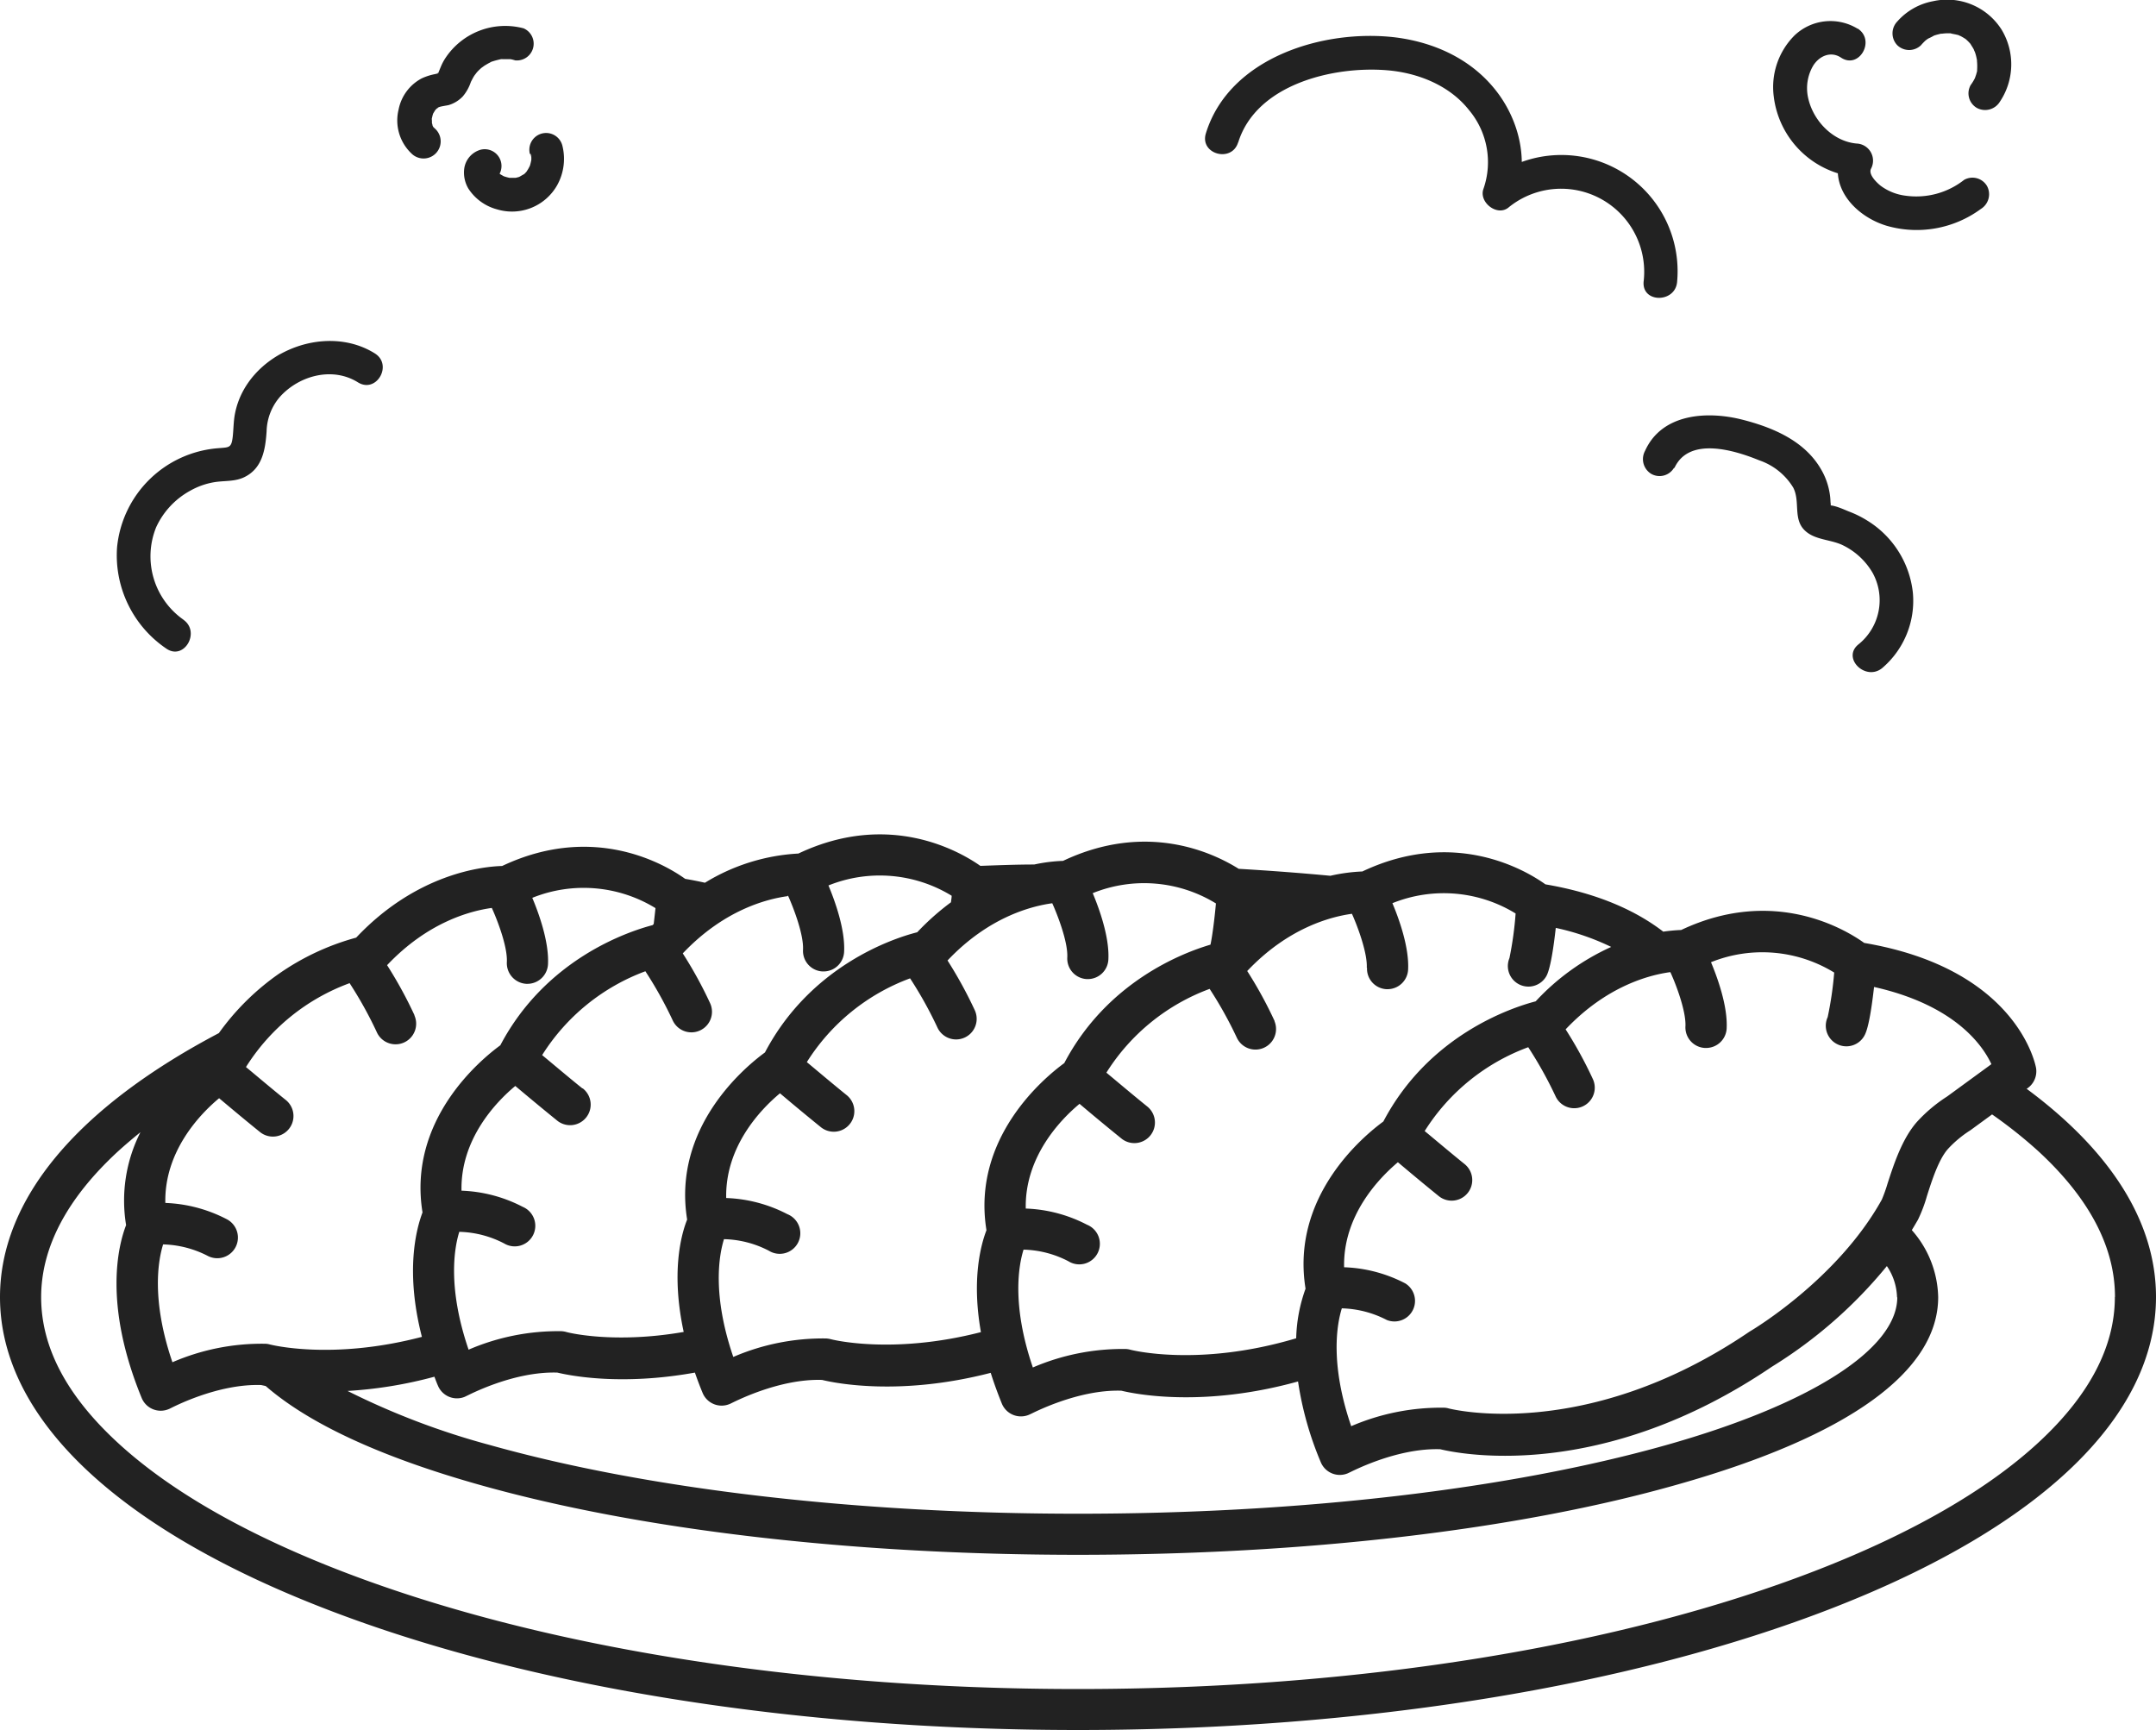 <svg xmlns="http://www.w3.org/2000/svg" width="350" height="280.87" viewBox="0 0 350 280.87"><g id="レイヤー_2" data-name="レイヤー 2"><g id="レイヤー_1-2" data-name="レイヤー 1"><path d="M29.77,100.59a12.56,12.56,0,0,1-4.42-15,12.88,12.88,0,0,1,5.55-5.94,12,12,0,0,1,3.86-1.37c1.67-.28,3.35-.06,4.92-.83,2.93-1.43,3.4-4.5,3.6-7.43a8.87,8.87,0,0,1,2.43-5.89c3.18-3.27,8.4-4.56,12.4-2.06,3,1.86,5.71-2.84,2.74-4.7-8.26-5.16-20.81.11-22.7,9.76-.25,1.26-.23,2.52-.37,3.78-.21,1.8-.56,1.7-2.25,1.84A17.88,17.88,0,0,0,19,88.89a18.3,18.3,0,0,0,8,16.4c2.89,2,5.62-2.72,2.75-4.7Z" fill="#222"/><path d="M201,23.15c2.92-9.46,15.4-12.44,24.09-11.75,5,.39,10.17,2.41,13.37,6.45a13.16,13.16,0,0,1,2.36,12.81c-.78,2.12,2.13,4.48,4,3.08a13.49,13.49,0,0,1,22,12c-.28,3.49,5.16,3.47,5.44,0A18.87,18.87,0,0,0,242.06,29l4,3.07c2.13-5.74.65-12.21-2.93-17-4-5.34-10.1-8.18-16.6-9-11.66-1.4-27,3.25-30.78,15.61-1,3.35,4.21,4.79,5.24,1.44Z" fill="#222"/><path d="M271.81,76c2.35-5.2,9.78-2.91,13.79-1.27a10.37,10.37,0,0,1,5.5,4.41c1.19,2.26-.08,5.14,1.92,7,1.66,1.58,4.31,1.41,6.28,2.44A11.29,11.29,0,0,1,304,93a9.2,9.2,0,0,1-2.32,11.62c-2.71,2.21,1.16,6,3.85,3.85a14.34,14.34,0,0,0,5-12.26,15.71,15.71,0,0,0-7.32-11.65,16.9,16.9,0,0,0-3.1-1.54c-.7-.28-2.64-1.19-3.38-.93l-.24-.07c.48.83.71,1,.67.37a2.53,2.53,0,0,0,0-.87,10.49,10.49,0,0,0-.21-1.85,11.1,11.1,0,0,0-1.37-3.56c-2.69-4.6-7.86-6.75-12.8-8-5.64-1.42-13-1-15.73,5.09a2.8,2.8,0,0,0,1,3.72,2.73,2.73,0,0,0,3.72-1Z" fill="#222"/><path d="M301.54,4.65a8.45,8.45,0,0,0-10.23,1.11,11.86,11.86,0,0,0-3.37,9.85,14.93,14.93,0,0,0,13.37,13.12L299,24.64c-2.39,5.52,2.1,10.43,7.24,12a17.59,17.59,0,0,0,15.33-2.72,2.81,2.81,0,0,0,1-3.72,2.74,2.74,0,0,0-3.72-1,12.55,12.55,0,0,1-9.49,2.57,8.53,8.53,0,0,1-4.08-1.63c-.61-.5-2-1.8-1.55-2.74a2.78,2.78,0,0,0-2.35-4.1c-3.79-.35-6.93-3.6-7.8-7.19a7.22,7.22,0,0,1,.78-5.47c1-1.57,2.85-2.38,4.5-1.29,2.93,1.95,5.65-2.76,2.75-4.69Z" fill="#222"/><path d="M311.85,7.34a9,9,0,0,1,.74-.77.9.9,0,0,0,.18-.15s-.46.32-.23.17.35-.25.54-.36a7,7,0,0,0,.94-.49s-.54.19-.28.12l.23-.08c.18-.07.37-.12.55-.17l.56-.14.24,0c.28-.08-.32,0-.32,0,.37,0,.77-.07,1.14-.07l.49,0a1.76,1.76,0,0,0,.33,0s-.6-.11-.32,0,.74.15,1.11.26c.15,0,.31.12.46.16s-.27-.12-.27-.12a1.08,1.08,0,0,0,.29.13,9.09,9.09,0,0,1,.91.54c.54.36-.3-.29,0,0l.36.34.33.35a1.27,1.27,0,0,0,.21.25c-.1-.06-.33-.47-.14-.15s.38.59.54.9c0,.1.28.61.1.2s.09.26.12.36a7.77,7.77,0,0,1,.24.95l.06.32c.06.29,0-.32,0-.31a2.22,2.22,0,0,0,0,.57,10,10,0,0,1,0,1.22c0,.09,0,.39,0,0s0,0,0,.12-.09.37-.14.56-.15.41-.2.61.11-.26.12-.27a1.38,1.38,0,0,0-.14.3,7.51,7.51,0,0,1-.68,1.11,2.73,2.73,0,0,0,1,3.72,2.81,2.81,0,0,0,3.73-1,10.89,10.89,0,0,0,.3-11.68A10.47,10.47,0,0,0,313.79.2,10.22,10.22,0,0,0,308,3.49a2.78,2.78,0,0,0,0,3.85,2.77,2.77,0,0,0,3.85,0Z" fill="#222"/><path d="M86.12,24.94c0,.18.07.37.13.54-.06-.49-.08-.6,0-.31a2.64,2.64,0,0,1,0,.28,5,5,0,0,1,0,.55c0,.73.11-.5,0,0s-.14.63-.24.94c-.24.68.22-.42,0,0l-.26.49-.3.47c-.26.38.46-.53,0,0l-.29.3-.21.18c-.21.18-.14.12.23-.16-.32.16-.66.37-1,.56.44-.18.53-.22.26-.12l-.26.09-.47.12-.2,0c-.29,0-.18,0,.31,0-.18,0-.37,0-.56,0l-.55,0c-.48,0,.75.14,0,0a7.55,7.55,0,0,1-.93-.26c-.44-.15.65.32,0,0l-.48-.27-.23-.15c-.23-.16-.15-.11.22.17-.12-.13-.28-.24-.41-.37a4.11,4.11,0,0,0-.29-.3c.29.38.36.47.21.25a.82.82,0,0,1-.12-.2c-.23-.39.28.72.06.09-.15-.44.07.8,0,.14,0-.28,0-.14-.06.41.07-.27,0-.14-.18.36.14-.22.06-.12-.25.32a1.82,1.82,0,0,1-.84.51,2.72,2.72,0,0,0-1.44-5.25,3.71,3.71,0,0,0-2.61,3.07,5.12,5.12,0,0,0,.66,3.2,8,8,0,0,0,4.68,3.4,8.42,8.42,0,0,0,9.79-4,8.81,8.81,0,0,0,.79-6.4,2.72,2.72,0,0,0-5.25,1.44Z" fill="#222"/><path d="M70.74,21s-.51-.48-.5-.49c.25.33.29.37.12.14l-.17-.3c-.24-.37.17.58,0-.14l-.09-.33c0-.3,0-.23,0,.21a2.8,2.8,0,0,0,0-.7c0-.77-.12.32,0-.14.06-.23.1-.46.17-.68.23-.72-.17.23.06-.16l.36-.59c-.26.32-.3.36-.11.14l.23-.25c.53-.51-.27.1.12-.1a2.91,2.91,0,0,1,.3-.17c.26-.12.2-.1-.17.07.08-.21,1.55-.38,1.8-.46a5.21,5.21,0,0,0,2.26-1.39,7,7,0,0,0,1.29-2.27l.17-.42c-.14.31-.14.33,0,.06s.26-.5.41-.73.65-.8.19-.3c.19-.21.37-.42.57-.61a8.39,8.39,0,0,1,.63-.56c-.53.44.18-.12.3-.19s.48-.29.73-.42l.38-.18q-.49.19-.06,0a14.89,14.89,0,0,1,1.62-.44c.31-.05.28,0-.1,0l.42,0h.83l.42,0c-.37-.05-.41-.05-.1,0s.55.12.82.2A2.72,2.72,0,0,0,85,4.6,11.64,11.64,0,0,0,72.33,9.39a8.43,8.43,0,0,0-.7,1.29c-.17.39-.32.78-.48,1.17s0-.1,0-.13-.1.2-.16.3-.08.12,0,0,.49-.31.18-.17.08,0,.12,0a7.58,7.58,0,0,1-.82.21,9.23,9.23,0,0,0-2,.66,7.29,7.29,0,0,0-3.76,5.05,7.39,7.39,0,0,0,2.07,7.13A2.72,2.72,0,1,0,70.74,21Z" fill="#222"/><path id="パス_4640" data-name="パス 4640" d="M330.53,173.38c-.12-.67-3.17-16.11-27.9-20.31-3.08-2.21-14.68-9.21-29.71-2.1a28.09,28.09,0,0,0-2.91.27c-4.16-3.2-10.25-6.17-19.13-7.68-3.09-2.21-14.69-9.21-29.72-2.09a28.29,28.29,0,0,0-5.19.7q-7.35-.69-14.88-1.13c-4.28-2.68-15-7.69-28.52-1.29a26.4,26.4,0,0,0-4.68.59c-2.93,0-5.84.12-8.74.22-3.32-2.33-14.77-9-29.54-2a32.26,32.26,0,0,0-15.17,4.74q-1.55-.35-3.21-.63c-3.08-2.21-14.68-9.21-29.71-2.09-3.21.09-13.89,1.23-23.7,11.63a40.45,40.45,0,0,0-22.29,15.5C12.47,179.85,0,194.73,0,210.57,0,229.93,18.61,247.85,52.4,261c32.8,12.79,76.34,19.84,122.6,19.84s89.8-7.05,122.6-19.84c33.79-13.18,52.4-31.1,52.4-50.46,0-12.09-7.26-23.62-21-33.79l.17-.11A3.36,3.36,0,0,0,330.53,173.38Zm12.79,37.2c0,8.06-4.18,16-12.41,23.6s-20.37,14.64-35.74,20.63c-32.05,12.5-74.72,19.38-120.17,19.38s-88.12-6.88-120.17-19.38c-15.37-6-27.4-12.94-35.74-20.63S6.68,218.64,6.68,210.58s4.18-16,12.41-23.61q1.76-1.6,3.71-3.17a24.5,24.5,0,0,0-2.33,15.08c-1.26,3.25-3.73,12.81,2.53,28.06a3.34,3.34,0,0,0,4.36,1.82,2.11,2.11,0,0,0,.34-.16c.07,0,7.46-4,14.7-3.76l.73.16c7,6.09,18.61,11.49,34.58,16,26,7.36,60.58,11.4,97.29,11.4s71.26-4,97.29-11.4c27.71-7.82,42.35-18.34,42.35-30.43a16.94,16.94,0,0,0-4.28-10.88c.34-.56.67-1.12,1-1.69a23.71,23.71,0,0,0,1.46-3.86c.8-2.51,1.9-5.95,3.42-7.64a18.12,18.12,0,0,1,3.6-3,.71.71,0,0,0,.14-.1l3.41-2.49a75.53,75.53,0,0,1,7.54,6c8.23,7.6,12.41,15.54,12.41,23.61ZM316.09,178a24.54,24.54,0,0,0-4.85,4.07c-2.46,2.75-3.82,7-4.8,10a24.9,24.9,0,0,1-.95,2.67c-7.21,13-21.17,21.25-21.31,21.33l-.21.13c-26.68,18.13-48.58,12.49-48.79,12.44a2.85,2.85,0,0,0-.72-.12,36.81,36.81,0,0,0-15.11,3c-3.51-10.24-2.29-16.67-1.52-19.13a16.74,16.74,0,0,1,7.3,1.89,3.34,3.34,0,0,0,3-5.94,23.11,23.11,0,0,0-9.93-2.62c-.19-8.37,5.59-14.4,8.73-17.05,1.73,1.46,4.31,3.62,6.7,5.55a3.34,3.34,0,0,0,4.19-5.2c-2.33-1.88-4.83-4-6.54-5.41A33.52,33.52,0,0,1,248.09,170a65.41,65.41,0,0,1,4.42,7.93,3.33,3.33,0,1,0,6.09-2.72,67.83,67.83,0,0,0-4.44-8.11c6.63-7,13.52-8.82,17-9.29,1.07,2.33,2.57,6.49,2.45,8.8a3.34,3.34,0,0,0,3.16,3.51H277A3.34,3.34,0,0,0,280.3,167c.2-3.67-1.52-8.36-2.54-10.8a22.32,22.32,0,0,1,20,1.68,57.16,57.16,0,0,1-1.06,7.24,3.34,3.34,0,0,0,6.07,2.79c.61-1.28,1.09-4.44,1.46-7.69,13,2.92,17.57,9.35,19.05,12.53ZM308,210.58c0,8.4-14,17.37-37.49,24C245,241.77,211.11,245.73,175,245.73s-70-4-95.47-11.15a122.46,122.46,0,0,1-23.11-8.78,69.4,69.4,0,0,0,14.1-2.31c.18.47.37,1,.57,1.44a3.34,3.34,0,0,0,4.36,1.82l.33-.16c.08,0,7.46-4,14.7-3.77,2,.48,10.32,2.17,22.33,0,.37,1.07.78,2.16,1.25,3.3a3.34,3.34,0,0,0,4.36,1.81,1.87,1.87,0,0,0,.32-.15c.08,0,7.52-4,14.71-3.77,2.21.54,12.69,2.65,27.38-1.15q.75,2.38,1.81,5a3.35,3.35,0,0,0,4.37,1.82l.33-.15c.07,0,7.52-4,14.7-3.77,2.28.55,13.31,2.77,28.68-1.5a53.79,53.79,0,0,0,3.69,13.1,3.34,3.34,0,0,0,4.36,1.82l.32-.15c.08,0,7.5-4,14.71-3.77,3.39.82,26.19,5.34,53.84-13.39a74.76,74.76,0,0,0,18.67-16.34,9.45,9.45,0,0,1,1.65,5.09Zm-251.26-51a64.71,64.71,0,0,1,4.41,7.94,3.34,3.34,0,0,0,6.13-2.67l0-.06a69.27,69.27,0,0,0-4.44-8.11c6.62-7,13.52-8.81,17-9.29.82,1.79,2.58,6.25,2.44,8.8a3.36,3.36,0,0,0,3.16,3.52h.18a3.35,3.35,0,0,0,3.34-3.17c.19-3.67-1.52-8.35-2.55-10.79a22.32,22.32,0,0,1,20,1.67c-.09.87-.19,1.74-.29,2.58l-.18.18c-4,1.05-17.34,5.49-24.72,19.51-3.23,2.36-15.06,12.14-12.63,27.13-1,2.65-2.85,9.5-.1,20.2-14.6,3.83-24.52,1.27-24.66,1.24a3,3,0,0,0-.72-.12,36.5,36.5,0,0,0-15.12,3c-3.5-10.24-2.28-16.67-1.51-19.13a16.69,16.69,0,0,1,7.29,1.89,3.34,3.34,0,1,0,3-6,23.4,23.4,0,0,0-9.93-2.62c-.18-8.36,5.6-14.4,8.73-17,1.74,1.46,4.31,3.62,6.7,5.54a3.34,3.34,0,0,0,4.19-5.2c-2.33-1.87-4.83-4-6.53-5.4A33.49,33.49,0,0,1,56.7,159.62Zm71.18-14.2c.81,1.79,2.57,6.26,2.44,8.81a3.34,3.34,0,0,0,3.16,3.51h.18a3.34,3.34,0,0,0,3.33-3.16c.2-3.67-1.52-8.36-2.54-10.8a22.35,22.35,0,0,1,20,1.67c0,.36-.08.71-.11,1.06a40.86,40.86,0,0,0-5.48,4.87c-4,1-17.35,5.49-24.72,19.51-3.23,2.36-15.06,12.14-12.63,27.13-1,2.49-2.63,8.66-.56,18.24-11.49,2-19,.05-19.09,0a4.16,4.16,0,0,0-.72-.12,36.65,36.65,0,0,0-15.11,3c-3.5-10.24-2.28-16.67-1.51-19.13a16.56,16.56,0,0,1,7.29,1.89,3.34,3.34,0,1,0,3-5.95,23.26,23.26,0,0,0-9.93-2.62c-.18-8.36,5.6-14.4,8.73-17,1.74,1.46,4.31,3.61,6.7,5.54a3.34,3.34,0,1,0,4.25-5.15l-.06,0c-2.33-1.87-4.83-4-6.53-5.4a33.56,33.56,0,0,1,16.76-13.61,64.78,64.78,0,0,1,4.42,7.94,3.34,3.34,0,0,0,6.1-2.73,67.9,67.9,0,0,0-4.45-8.11c6.63-7,13.52-8.81,17-9.29Zm94,11.69a3.33,3.33,0,0,0,3.15,3.51h.18a3.35,3.35,0,0,0,3.34-3.17c.19-3.67-1.52-8.36-2.55-10.79a22.29,22.29,0,0,1,20,1.67,55.39,55.39,0,0,1-1,7.24,3.34,3.34,0,0,0,6.07,2.78c.6-1.27,1.09-4.43,1.45-7.68a39.74,39.74,0,0,1,9,3.09,38.08,38.08,0,0,0-12.26,8.83c-4,1.05-17.35,5.49-24.73,19.51-3.23,2.37-15.06,12.15-12.63,27.14a25.4,25.4,0,0,0-1.52,8.05c-15.82,4.72-26.77,1.9-26.91,1.86a3.61,3.61,0,0,0-.72-.12,36.82,36.82,0,0,0-15.12,3c-3.5-10.24-2.28-16.67-1.51-19.13a16.56,16.56,0,0,1,7.29,1.89,3.34,3.34,0,1,0,3-5.94,23.26,23.26,0,0,0-9.93-2.62c-.18-8.37,5.6-14.4,8.73-17,1.73,1.47,4.31,3.62,6.7,5.55a3.34,3.34,0,1,0,4.25-5.15l-.06-.05c-2.33-1.88-4.83-4-6.53-5.41a33.49,33.49,0,0,1,16.76-13.6,64.78,64.78,0,0,1,4.42,7.94,3.34,3.34,0,0,0,6.12-2.67l0-.06a67.83,67.83,0,0,0-4.44-8.11c6.63-7,13.52-8.81,17-9.29C220.5,150.64,222,154.8,221.88,157.11Zm-25.38-3.73c-4.85,1.43-16.9,6.18-23.77,19.24-3.23,2.36-15.06,12.14-12.63,27.13-.9,2.34-2.43,7.92-.9,16.54-14.43,3.71-24.23,1.19-24.36,1.15a4.45,4.45,0,0,0-.73-.12,36.81,36.81,0,0,0-15.11,3c-3.5-10.23-2.28-16.66-1.51-19.12a16.55,16.55,0,0,1,7.29,1.88,3.34,3.34,0,1,0,3-5.94,23.26,23.26,0,0,0-9.93-2.62c-.18-8.37,5.6-14.4,8.73-17,1.73,1.47,4.31,3.62,6.7,5.55a3.34,3.34,0,0,0,4.19-5.2c-2.33-1.88-4.83-4-6.53-5.41a33.49,33.49,0,0,1,16.76-13.6,64.78,64.78,0,0,1,4.42,7.94,3.34,3.34,0,0,0,6.1-2.73,69.27,69.27,0,0,0-4.44-8.11c6.62-7,13.51-8.81,17-9.29.81,1.79,2.57,6.25,2.44,8.8a3.34,3.34,0,0,0,3.16,3.51h.18a3.34,3.34,0,0,0,3.33-3.16c.2-3.67-1.52-8.36-2.54-10.79a22.29,22.29,0,0,1,20,1.67C197.15,149.34,196.78,152.12,196.5,153.38Z" fill="#222"/></g></g></svg>